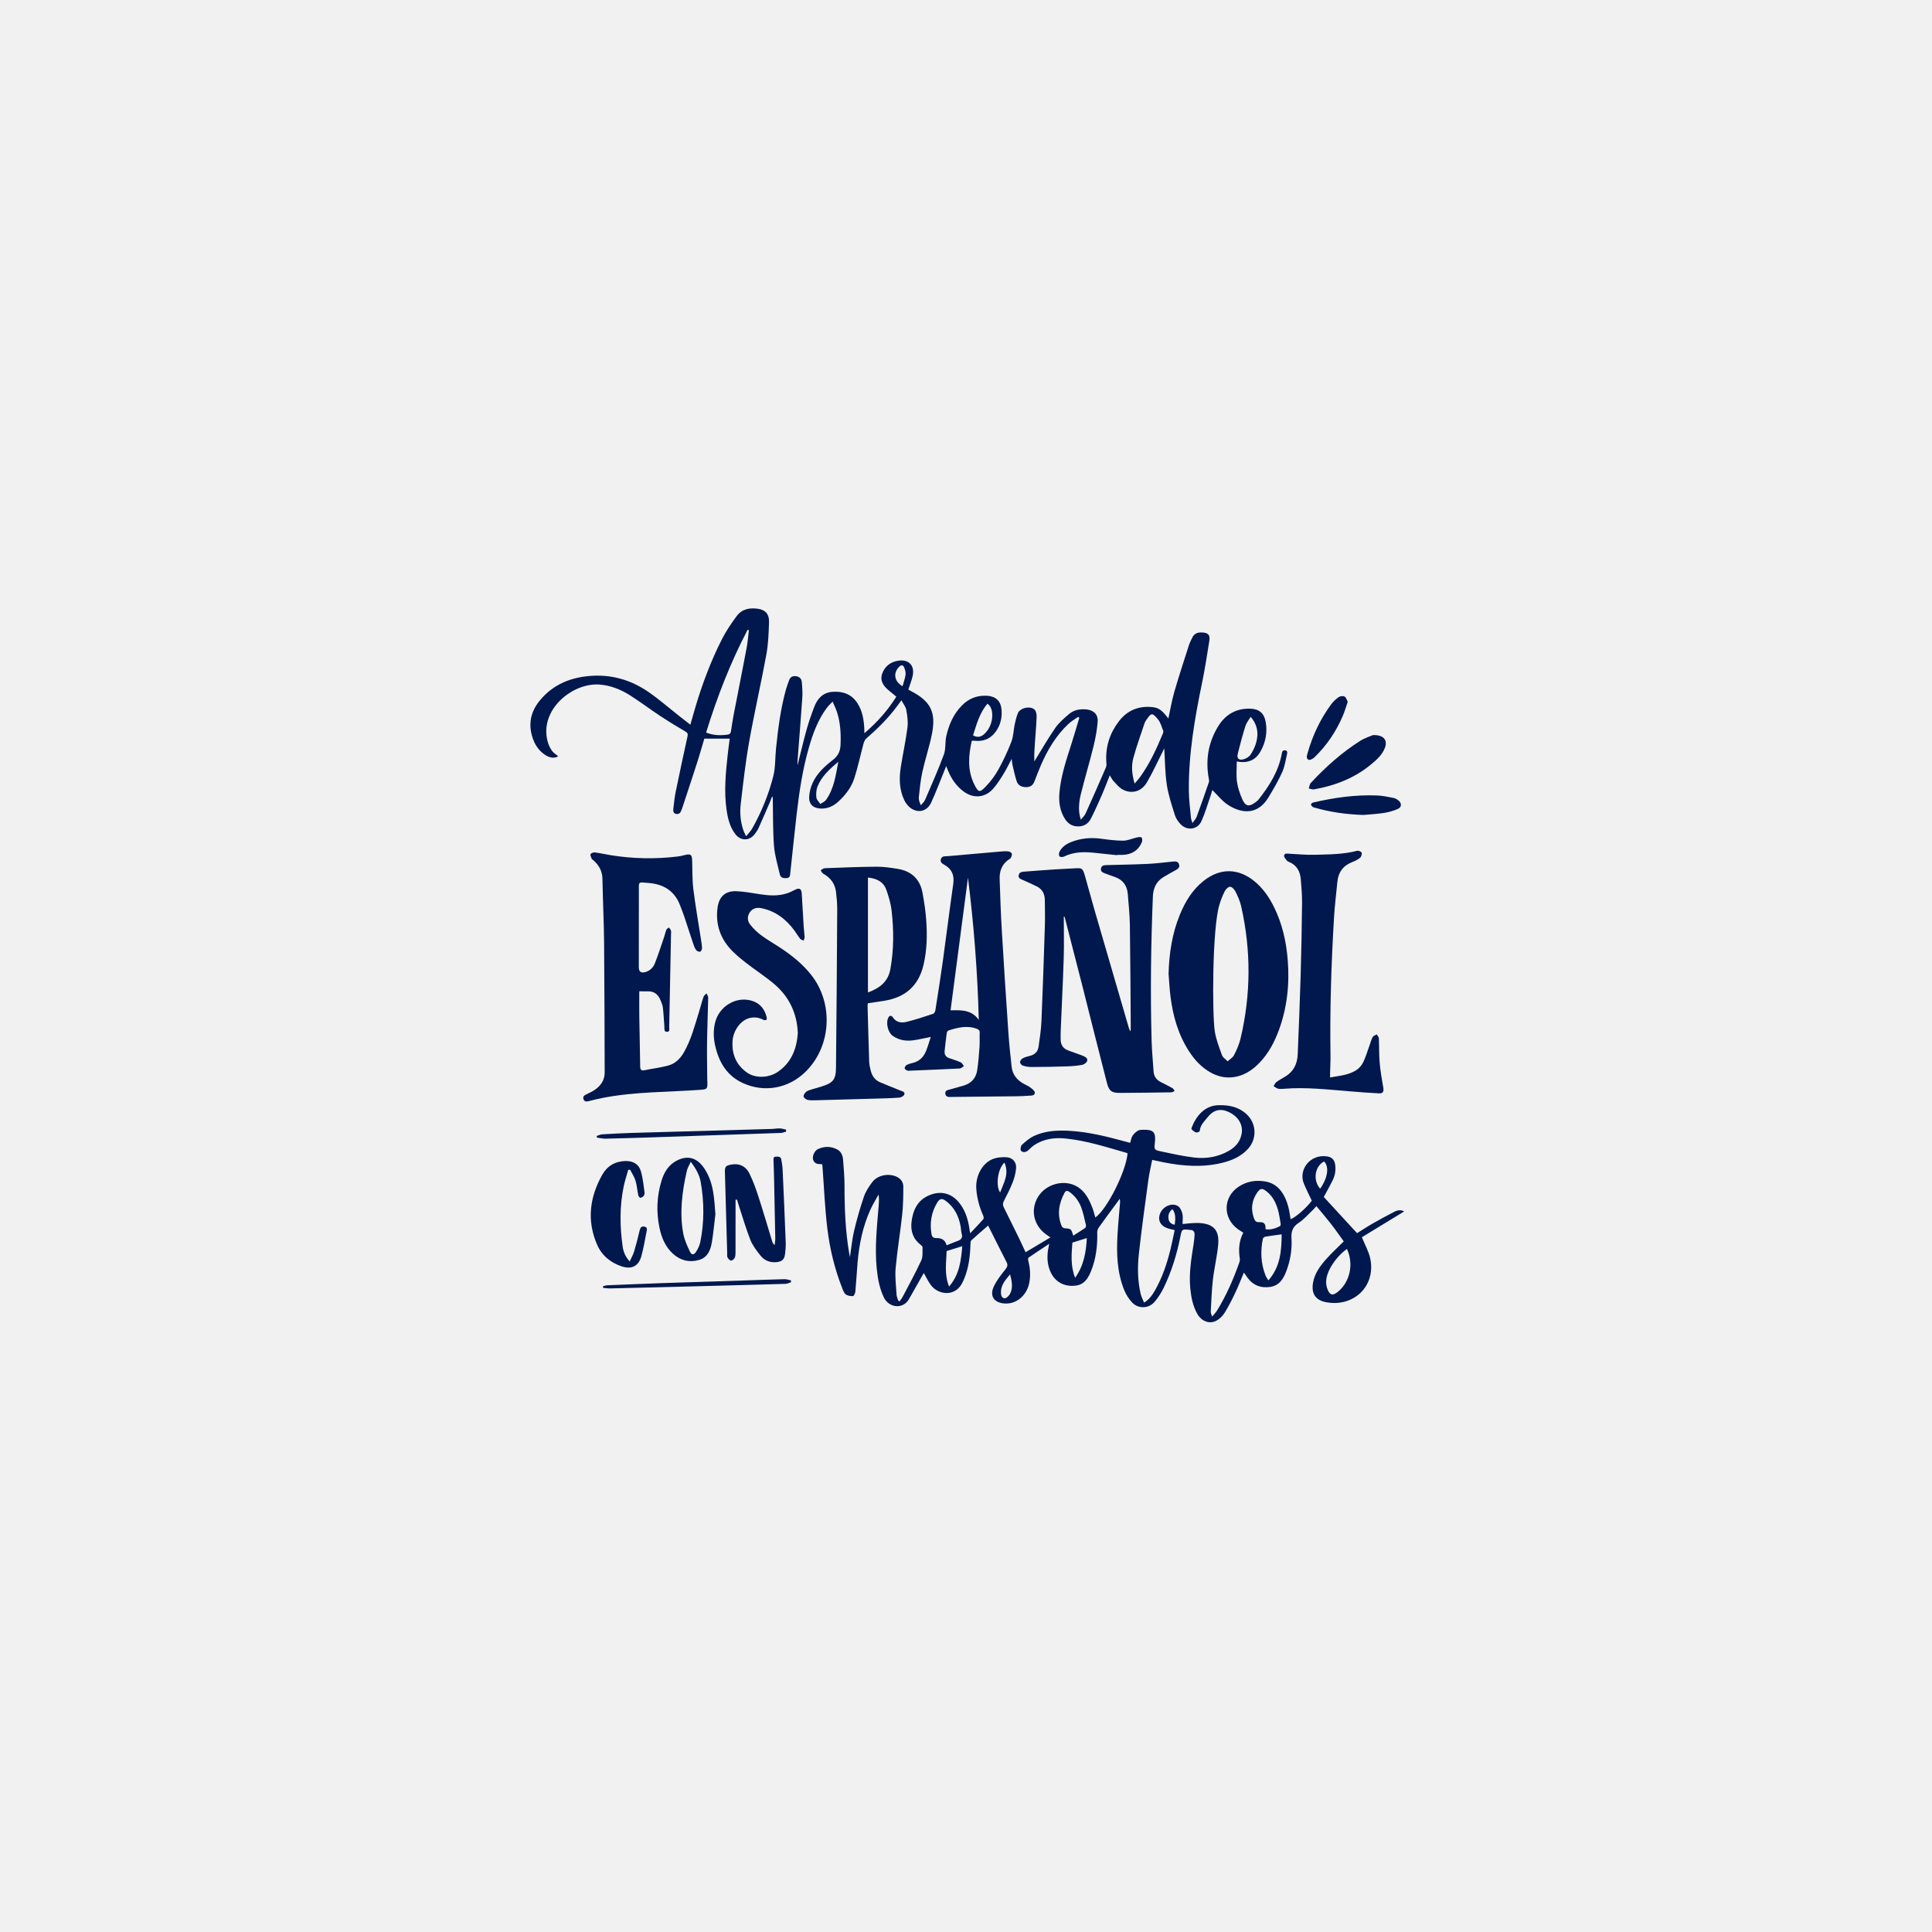 <svg xmlns="http://www.w3.org/2000/svg" xmlns:xlink="http://www.w3.org/1999/xlink" width="500" zoomAndPan="magnify" viewBox="0 0 375 375" height="500" preserveAspectRatio="xMidYMid meet" version="1.0"><defs><g></g><clipPath id="f8deb82990"><path d="M 102.371 118 L 250 118 L 250 171 L 102.371 171 Z M 102.371 118" clip-rule="nonzero"></path></clipPath><clipPath id="2a527af4e0"><path d="M 157 214 L 272.621 214 L 272.621 257 L 157 257 Z M 157 214" clip-rule="nonzero"></path></clipPath></defs><rect x="-37.5" width="450" fill="#ffffff" y="-37.5" height="450" fill-opacity="1"></rect><rect x="-37.5" width="450" fill="#f1f1f1" y="-37.5" height="450" fill-opacity="1"></rect><path fill="#00184d" d="M 266.492 142.68 C 268.598 142.613 269.363 143.676 268.812 145.145 C 268.316 146.465 267.297 147.387 266.262 148.258 C 263.012 150.992 259.191 152.48 255.055 153.215 C 254.73 153.273 254.371 153.105 254.027 153.043 C 254.156 152.68 254.188 152.223 254.434 151.961 C 257.312 148.863 260.449 146.047 264.035 143.789 C 264.934 143.227 265.98 142.906 266.492 142.68 Z M 266.492 142.68" fill-opacity="1" fill-rule="nonzero"></path><path fill="#00184d" d="M 264.625 158.184 C 261.172 158.066 258.195 157.625 255.277 156.789 C 255.113 156.738 254.918 156.719 254.797 156.621 C 254.645 156.496 254.457 156.293 254.465 156.133 C 254.473 156 254.723 155.805 254.895 155.766 C 258.988 154.812 263.129 154.227 267.344 154.402 C 268.395 154.449 269.438 154.676 270.473 154.875 C 270.82 154.945 271.168 155.148 271.445 155.371 C 272.117 155.91 272.078 156.691 271.289 157.027 C 270.441 157.391 269.527 157.656 268.613 157.793 C 267.16 158.008 265.68 158.086 264.625 158.184 Z M 264.625 158.184" fill-opacity="1" fill-rule="nonzero"></path><path fill="#00184d" d="M 261.598 136.215 C 261.266 137.176 261.012 138.074 260.648 138.926 C 259.348 141.969 257.531 144.676 255.152 146.98 C 254.863 147.266 254.277 147.594 254.008 147.477 C 253.465 147.246 253.676 146.652 253.809 146.168 C 254.766 142.746 256.27 139.582 258.371 136.719 C 258.773 136.172 259.293 135.684 259.852 135.301 C 260.133 135.105 260.695 135.051 260.988 135.203 C 261.281 135.355 261.395 135.852 261.598 136.215 Z M 261.598 136.215" fill-opacity="1" fill-rule="nonzero"></path><g clip-path="url(#f8deb82990)"><path fill="#00184d" d="M 154.797 148.539 C 155.387 146.203 155.93 143.883 156.57 141.586 C 156.988 140.094 157.504 138.625 158.059 137.176 C 158.68 135.551 159.754 134.406 161.629 134.281 C 163.68 134.148 165.363 134.77 166.492 136.594 C 167.41 138.07 167.664 139.715 167.762 141.406 C 167.777 141.648 167.766 141.895 167.766 142.32 C 170.273 140.203 172.301 137.898 173.977 135.219 C 173.461 134.793 172.969 134.391 172.477 133.984 C 171.434 133.121 170.738 132.082 171.254 130.695 C 171.789 129.262 172.934 128.43 174.426 128.23 C 176.457 127.961 177.59 129.242 177.137 131.246 C 176.941 132.105 176.602 132.93 176.309 133.832 C 176.41 133.895 176.566 134.008 176.738 134.094 C 180.625 136.078 181.742 138.223 180.879 142.516 C 180.383 144.973 179.574 147.371 179.031 149.824 C 178.68 151.43 178.52 153.078 178.344 154.715 C 178.289 155.207 178.477 155.727 178.738 156.301 C 179.016 155.953 179.387 155.645 179.555 155.254 C 180.812 152.332 182.105 149.426 183.207 146.449 C 183.605 145.375 183.41 144.094 183.66 142.949 C 184.16 140.68 185.07 138.574 186.742 136.895 C 188.086 135.543 189.738 134.926 191.641 135.047 C 193.273 135.156 194.242 136.074 194.395 137.699 C 194.516 139.027 194.293 140.32 193.617 141.484 C 192.652 143.152 191.215 143.98 189.25 143.781 C 189.059 143.762 188.867 143.781 188.621 143.781 C 187.973 146.656 187.754 149.516 189.102 152.242 C 189.945 153.941 190.207 153.828 191.352 152.648 C 192.285 151.688 193.117 150.57 193.766 149.398 C 194.73 147.656 195.594 145.84 196.305 143.98 C 196.719 142.895 196.73 141.66 196.973 140.504 C 197.117 139.809 197.309 139.113 197.562 138.449 C 197.977 137.352 200.145 136.922 200.887 137.828 C 201.16 138.16 201.223 138.754 201.203 139.219 C 201.145 140.797 201.008 142.371 200.895 143.945 C 200.801 145.215 200.703 146.48 200.77 147.793 C 200.875 147.617 200.977 147.438 201.086 147.262 C 202.332 145.25 203.504 143.188 204.863 141.25 C 205.57 140.242 206.555 139.398 207.508 138.59 C 208.449 137.793 209.625 137.574 210.852 137.695 C 212.301 137.844 213.18 138.684 213.055 140.133 C 212.922 141.719 212.633 143.309 212.25 144.859 C 211.484 147.969 210.559 151.043 209.789 154.152 C 209.281 156.203 209.344 157.84 209.801 159.098 C 210.137 158.664 210.516 158.324 210.711 157.902 C 212.062 154.914 213.387 151.918 214.68 148.906 C 214.824 148.574 214.746 148.129 214.727 147.738 C 214.578 144.855 215.438 142.27 217.176 140.004 C 218.801 137.879 221.004 136.973 223.676 137.25 C 224.906 137.379 225.57 137.859 226.777 139.461 C 227.16 137.715 227.449 135.973 227.938 134.285 C 228.82 131.234 229.816 128.211 230.785 125.184 C 230.941 124.691 231.203 124.238 231.422 123.766 C 231.734 123.086 232.305 122.77 233.02 122.762 C 234.289 122.742 234.949 123.051 234.73 124.391 C 234.293 127.113 233.879 129.844 233.32 132.543 C 231.887 139.465 230.684 146.41 230.754 153.508 C 230.773 155.254 231.012 156.996 231.164 158.738 C 231.191 159.02 231.312 159.289 231.445 159.766 C 231.797 159.254 232.125 158.93 232.27 158.543 C 233.094 156.297 233.883 154.043 234.656 151.781 C 234.734 151.551 234.641 151.25 234.598 150.984 C 233.984 147.469 234.539 144.145 236.379 141.082 C 237.793 138.73 239.887 137.457 242.699 137.555 C 244.395 137.613 245.363 138.43 245.664 140.098 C 246.031 142.113 245.672 144.035 244.684 145.816 C 243.699 147.598 242.141 148.203 240.055 147.801 C 240.055 149.137 239.918 150.449 240.094 151.715 C 240.258 152.891 240.656 154.066 241.141 155.16 C 241.738 156.52 242.457 156.637 243.625 155.766 C 243.863 155.59 244.109 155.41 244.289 155.184 C 246.402 152.508 248.191 149.664 248.805 146.234 C 248.867 145.883 248.945 145.621 249.383 145.637 C 249.871 145.656 249.895 145.988 249.82 146.309 C 249.539 147.5 249.379 148.758 248.883 149.859 C 248.117 151.562 247.164 153.188 246.195 154.789 C 244.191 158.113 241.168 158.012 238.418 156.273 C 237.246 155.531 236.355 154.352 235.312 153.348 C 235.207 153.684 235.074 154.168 234.91 154.637 C 234.348 156.242 233.883 157.891 233.176 159.43 C 232.434 161.047 230.387 161.289 229.152 159.98 C 228.691 159.488 228.254 158.883 228.059 158.25 C 227.449 156.301 226.781 154.344 226.48 152.34 C 226.125 149.984 226.129 147.578 225.984 145.262 C 225.969 145.293 225.887 145.441 225.812 145.594 C 224.746 147.703 223.781 149.871 222.582 151.906 C 221.547 153.664 219.637 154.164 217.902 153.242 C 217.199 152.863 216.66 152.156 216.09 151.559 C 215.828 151.281 215.672 150.902 215.41 150.48 C 214.883 151.797 214.426 153.035 213.898 154.246 C 213.23 155.781 212.539 157.312 211.789 158.809 C 211.219 159.949 210.27 160.512 208.949 160.391 C 207.949 160.301 207.246 159.777 206.727 158.977 C 205.711 157.414 205.477 155.676 205.633 153.863 C 205.922 150.566 206.984 147.457 207.98 144.328 C 208.512 142.668 208.992 140.988 209.496 139.32 C 209.422 139.262 209.348 139.203 209.273 139.145 C 208.652 139.586 207.969 139.961 207.418 140.477 C 204.977 142.758 203.312 145.57 202.004 148.609 C 201.574 149.605 201.184 150.621 200.801 151.633 C 200.516 152.391 200.016 152.789 199.184 152.785 C 198.309 152.781 197.598 152.465 197.324 151.609 C 196.992 150.582 196.773 149.52 196.523 148.465 C 196.449 148.141 196.434 147.805 196.367 147.297 C 195.77 148.406 195.305 149.387 194.738 150.297 C 194.145 151.258 193.527 152.227 192.785 153.074 C 191.215 154.867 188.941 155.051 187.02 153.617 C 185.617 152.57 184.668 151.176 184.004 149.57 C 183.91 149.348 183.82 149.117 183.656 148.703 C 183.492 149.105 183.391 149.363 183.289 149.613 C 182.449 151.668 181.672 153.754 180.746 155.766 C 180.023 157.336 178.508 157.855 177.051 157.031 C 176.414 156.672 175.84 155.988 175.52 155.316 C 174.555 153.293 174.496 151.113 174.836 148.938 C 175.242 146.355 175.805 143.797 176.137 141.207 C 176.281 140.09 176.109 138.902 175.906 137.777 C 175.797 137.168 175.332 136.621 174.965 135.926 C 174.637 136.375 174.422 136.664 174.207 136.957 C 172.465 139.34 170.383 141.402 168.156 143.332 C 167.895 143.562 167.715 143.953 167.617 144.305 C 167.016 146.535 166.535 148.809 165.84 151.008 C 165.273 152.793 164.137 154.285 162.754 155.562 C 161.797 156.445 160.688 156.977 159.348 156.941 C 157.898 156.906 157.008 156.152 157.055 154.715 C 157.09 153.785 157.348 152.812 157.734 151.961 C 158.574 150.094 160.086 148.73 161.664 147.5 C 162.664 146.719 163.09 145.855 163.148 144.59 C 163.246 142.418 163.125 140.297 162.465 138.227 C 162.258 137.578 161.941 136.969 161.613 136.184 C 161.184 136.633 160.836 136.934 160.562 137.293 C 158.77 139.652 157.777 142.387 156.977 145.195 C 155.773 149.406 155.129 153.727 154.625 158.066 C 154.184 161.863 153.809 165.668 153.395 169.469 C 153.348 169.898 153.359 170.387 152.723 170.441 C 152.102 170.496 151.523 170.402 151.367 169.719 C 150.941 167.875 150.375 166.031 150.23 164.16 C 150 161.168 150.062 158.148 150.004 155.141 C 150 154.957 150.004 154.77 149.871 154.555 C 149.734 154.914 149.617 155.277 149.465 155.629 C 148.73 157.328 148.004 159.027 147.242 160.711 C 147.039 161.152 146.75 161.57 146.449 161.953 C 145.445 163.227 143.789 163.242 142.777 161.961 C 141.652 160.539 141.258 158.824 141.012 157.078 C 140.523 153.602 140.848 150.133 141.227 146.672 C 141.348 145.574 141.496 144.48 141.637 143.371 C 139.98 143.371 138.395 143.371 136.707 143.371 C 136.27 144.832 135.852 146.348 135.371 147.84 C 134.406 150.844 133.41 153.84 132.426 156.836 C 132.367 157.023 132.277 157.203 132.207 157.387 C 132.035 157.832 131.738 158.074 131.238 157.98 C 130.668 157.875 130.648 157.414 130.695 157.004 C 130.82 155.875 130.938 154.742 131.164 153.633 C 131.895 150.062 132.664 146.496 133.445 142.934 C 133.555 142.438 133.461 142.234 133.004 141.969 C 131.32 140.996 129.664 139.973 128.043 138.902 C 126.09 137.609 124.223 136.18 122.242 134.934 C 120.477 133.828 118.551 133.051 116.434 132.879 C 111.512 132.48 105.742 136.953 106.047 142.344 C 106.117 143.582 106.441 144.742 107.152 145.746 C 107.449 146.168 107.945 146.445 108.34 146.777 C 107.777 147.203 106.805 147.16 105.902 146.586 C 104.805 145.887 104.031 144.898 103.559 143.703 C 102.453 140.91 102.863 138.305 104.754 135.996 C 107.414 132.746 110.988 131.375 115.09 131.164 C 119.09 130.961 122.715 132.117 125.961 134.375 C 128.004 135.797 129.883 137.441 131.84 138.984 C 132.531 139.527 133.227 140.062 133.996 140.66 C 134.332 139.488 134.621 138.445 134.93 137.41 C 136.289 132.809 137.965 128.328 140.137 124.051 C 140.938 122.48 141.941 120.996 142.992 119.578 C 144.02 118.191 145.562 117.91 147.195 118.176 C 148.574 118.398 149.309 119.195 149.266 120.715 C 149.203 122.828 149.129 124.969 148.75 127.043 C 147.711 132.719 146.41 138.344 145.402 144.023 C 144.691 148.023 144.242 152.074 143.77 156.113 C 143.574 157.781 143.727 159.469 144.262 161.086 C 144.379 161.449 144.57 161.785 144.812 162.32 C 145.285 161.73 145.715 161.316 145.996 160.82 C 147.805 157.629 149.176 154.234 150.086 150.699 C 150.531 148.953 150.438 147.07 150.629 145.258 C 151.031 141.402 151.512 137.562 152.555 133.816 C 152.723 133.223 152.957 132.652 153.152 132.066 C 153.352 131.465 153.762 131.191 154.387 131.242 C 155.059 131.293 155.555 131.645 155.621 132.309 C 155.723 133.359 155.793 134.426 155.723 135.477 C 155.449 139.539 155.109 143.594 154.801 147.656 C 154.777 147.941 154.797 148.23 154.797 148.539 Z M 137.055 142.188 C 138.457 142.75 139.785 142.773 141.148 142.605 C 141.637 142.547 141.824 142.363 141.891 141.891 C 142.039 140.816 142.211 139.746 142.414 138.684 C 143.242 134.402 144.098 130.129 144.906 125.844 C 145.125 124.68 145.215 123.492 145.363 122.312 C 145.277 122.293 145.191 122.273 145.105 122.254 C 141.781 128.605 139.195 135.258 137.055 142.188 Z M 220.23 152.094 C 220.656 151.586 220.973 151.25 221.246 150.875 C 223.164 148.246 224.496 145.305 225.738 142.316 C 225.801 142.172 225.828 141.965 225.773 141.828 C 225.465 141.082 225.266 140.23 224.773 139.633 C 223.574 138.18 223.41 138.457 222.523 139.707 C 222.383 139.91 222.242 140.121 222.164 140.352 C 221.418 142.617 220.594 144.863 219.973 147.164 C 219.551 148.719 219.715 150.332 220.23 152.094 Z M 242.75 139.141 C 242.359 139.801 241.926 140.309 241.742 140.895 C 241.188 142.68 240.695 144.484 240.25 146.297 C 240.027 147.207 240.449 147.625 241.367 147.379 C 241.875 147.246 242.453 146.902 242.734 146.477 C 243.223 145.73 243.637 144.879 243.855 144.016 C 244.285 142.328 244.117 140.695 242.75 139.141 Z M 162.715 147.855 C 160.98 149.324 159.461 150.699 158.684 152.652 C 158.422 153.305 158.379 154.098 158.457 154.805 C 158.504 155.242 158.961 155.637 159.234 156.051 C 159.605 155.793 160.086 155.609 160.332 155.262 C 161.863 153.109 162.215 150.57 162.715 147.855 Z M 188.863 142.738 C 189.945 143.332 190.797 142.98 191.707 141.715 C 192.863 140.102 192.949 137.379 191.652 136.594 C 190.145 138.371 189.559 140.559 188.863 142.738 Z M 175.18 133.199 C 175.402 132.395 175.676 131.684 175.77 130.949 C 175.824 130.496 175.672 129.98 175.496 129.543 C 175.301 129.059 174.961 128.992 174.539 129.41 C 173.332 130.602 173.531 132.238 175.18 133.199 Z M 175.18 133.199" fill-opacity="1" fill-rule="nonzero"></path></g><path fill="#00184d" d="M 206.48 177.914 C 206.48 180.574 206.551 183.238 206.469 185.898 C 206.324 190.559 206.082 195.215 205.891 199.871 C 205.863 200.535 205.855 201.203 205.875 201.867 C 205.902 202.859 206.402 203.543 207.332 203.891 C 208.023 204.152 208.723 204.391 209.418 204.641 C 209.695 204.742 209.977 204.836 210.246 204.957 C 210.691 205.152 211.199 205.43 211 205.965 C 210.879 206.289 210.406 206.625 210.043 206.691 C 209.051 206.867 208.035 206.953 207.027 206.984 C 204.762 207.059 202.492 207.098 200.223 207.105 C 199.664 207.109 199.086 207.012 198.555 206.844 C 198.309 206.77 198.012 206.43 197.992 206.191 C 197.977 205.949 198.219 205.586 198.449 205.457 C 198.867 205.219 199.355 205.07 199.832 204.961 C 200.809 204.742 201.441 204.168 201.582 203.191 C 201.816 201.535 202.074 199.871 202.145 198.203 C 202.41 191.992 202.617 185.781 202.812 179.57 C 202.867 177.969 202.805 176.363 202.801 174.758 C 202.797 173.551 202.348 172.594 201.223 172.047 C 200.336 171.621 199.445 171.203 198.543 170.812 C 198.121 170.633 197.66 170.508 197.719 169.934 C 197.777 169.375 198.234 169.23 198.688 169.195 C 200.754 169.027 202.82 168.879 204.887 168.742 C 206.09 168.66 207.301 168.633 208.504 168.547 C 210.016 168.441 210.152 168.5 210.582 169.984 C 211.246 172.285 211.852 174.598 212.52 176.895 C 214.695 184.402 216.887 191.906 219.078 199.414 C 219.152 199.672 219.238 199.926 219.441 200.188 C 219.453 199.941 219.484 199.695 219.48 199.449 C 219.43 192.836 219.406 186.223 219.309 179.609 C 219.277 177.566 219.066 175.523 218.898 173.484 C 218.758 171.816 217.883 170.699 216.27 170.172 C 215.66 169.977 215.066 169.73 214.461 169.52 C 214.012 169.363 213.613 169.156 213.695 168.594 C 213.777 168.039 214.211 167.93 214.688 167.918 C 217.348 167.844 220.016 167.809 222.676 167.684 C 224.297 167.609 225.914 167.406 227.531 167.242 C 228.07 167.188 228.621 167.113 228.844 167.742 C 229.086 168.43 228.547 168.695 228.062 168.969 C 227.289 169.402 226.508 169.824 225.754 170.289 C 224.371 171.152 223.832 172.469 223.77 174.043 C 223.398 183.293 223.27 192.543 223.52 201.793 C 223.574 203.859 223.766 205.926 223.91 207.988 C 223.977 208.961 224.5 209.633 225.367 210.062 C 226.117 210.434 226.867 210.809 227.598 211.219 C 227.773 211.32 227.863 211.578 227.992 211.766 C 227.781 211.855 227.574 212.016 227.363 212.02 C 224.059 212.07 220.754 212.117 217.449 212.133 C 215.793 212.141 215.27 211.809 214.852 210.188 C 213.246 203.98 211.707 197.754 210.133 191.543 C 209.004 187.098 207.852 182.66 206.711 178.219 C 206.684 178.105 206.629 178 206.586 177.891 C 206.551 177.898 206.516 177.906 206.48 177.914 Z M 206.48 177.914" fill-opacity="1" fill-rule="nonzero"></path><path fill="#00184d" d="M 124.086 192.414 C 124.086 194.109 124.066 195.781 124.09 197.449 C 124.137 200.609 124.223 203.766 124.258 206.922 C 124.262 207.59 124.418 207.875 125.141 207.723 C 126.656 207.406 128.203 207.227 129.695 206.824 C 131.051 206.457 132.027 205.504 132.738 204.273 C 134.145 201.828 134.832 199.121 135.664 196.461 C 135.973 195.473 136.219 194.465 136.551 193.484 C 136.637 193.227 136.93 193.039 137.129 192.816 C 137.246 193.086 137.465 193.355 137.461 193.621 C 137.402 196.555 137.277 199.488 137.238 202.426 C 137.203 204.84 137.262 207.258 137.281 209.676 C 137.281 209.824 137.301 209.969 137.305 210.117 C 137.336 211.391 137.191 211.441 135.941 211.531 C 129.652 211.992 123.316 211.879 117.09 213.082 C 116.195 213.254 115.305 213.465 114.422 213.691 C 113.938 213.812 113.449 213.934 113.25 213.332 C 113.062 212.77 113.504 212.566 113.926 212.359 C 114.457 212.102 114.996 211.848 115.48 211.512 C 116.637 210.711 117.371 209.629 117.367 208.172 C 117.34 199.762 117.332 191.344 117.254 182.934 C 117.215 178.812 117.004 174.695 116.934 170.578 C 116.902 169.039 116.23 167.895 115.125 166.93 C 115.035 166.848 114.891 166.789 114.852 166.688 C 114.742 166.387 114.523 166 114.629 165.789 C 114.734 165.578 115.203 165.422 115.484 165.457 C 116.531 165.594 117.566 165.836 118.613 166.004 C 122.926 166.691 127.25 166.773 131.586 166.242 C 132.023 166.188 132.457 166.082 132.883 165.973 C 134.059 165.672 134.305 165.852 134.348 167.047 C 134.41 168.895 134.355 170.758 134.578 172.586 C 134.969 175.766 135.535 178.922 136.02 182.09 C 136.121 182.746 136.242 183.406 136.262 184.066 C 136.27 184.297 136.023 184.715 135.859 184.734 C 135.609 184.762 135.227 184.582 135.082 184.367 C 134.816 183.965 134.656 183.484 134.5 183.016 C 133.922 181.285 133.367 179.547 132.785 177.816 C 132.551 177.117 132.262 176.434 132.004 175.738 C 130.957 172.934 128.809 171.629 125.949 171.387 C 123.746 171.203 124.012 171.02 124.004 173.188 C 123.992 178.023 123.996 182.859 123.992 187.695 C 123.988 188.633 124.426 188.941 125.352 188.656 C 126.215 188.383 126.809 187.75 127.117 186.965 C 127.773 185.297 128.32 183.582 128.902 181.883 C 129.062 181.418 129.152 180.926 129.34 180.469 C 129.418 180.281 129.664 180.164 129.832 180.016 C 129.969 180.215 130.168 180.398 130.227 180.621 C 130.297 180.871 130.246 181.16 130.242 181.43 C 130.129 187.375 130.02 193.32 129.895 199.266 C 129.887 199.641 130.098 200.254 129.484 200.277 C 128.832 200.305 128.988 199.68 128.957 199.262 C 128.859 198.035 128.805 196.801 128.664 195.582 C 128.605 195.078 128.391 194.582 128.191 194.105 C 127.773 193.098 127.066 192.434 125.906 192.418 C 125.34 192.406 124.777 192.414 124.086 192.414 Z M 124.086 192.414" fill-opacity="1" fill-rule="nonzero"></path><path fill="#00184d" d="M 226.82 189.02 C 226.926 185.078 227.5 181.246 228.992 177.586 C 230.031 175.039 231.422 172.727 233.609 170.988 C 236.828 168.434 240.367 168.477 243.539 171.098 C 245.188 172.461 246.363 174.188 247.297 176.086 C 248.891 179.316 249.664 182.773 249.949 186.34 C 250.324 191.02 249.836 195.602 248.199 200.027 C 247.359 202.289 246.238 204.398 244.574 206.168 C 243.062 207.777 241.301 208.93 239.023 209.113 C 237.598 209.227 236.281 208.883 235.043 208.207 C 233.242 207.227 231.898 205.762 230.797 204.066 C 228.707 200.855 227.688 197.266 227.203 193.512 C 227.012 192.023 226.941 190.516 226.82 189.02 Z M 235.777 200.105 C 236.016 201.699 236.625 203.258 237.184 204.801 C 237.348 205.258 237.902 205.602 238.281 205.996 C 238.703 205.609 239.281 205.285 239.516 204.82 C 240.035 203.793 240.516 202.727 240.777 201.629 C 242.82 193.051 242.852 184.453 240.898 175.859 C 240.676 174.879 240.238 173.926 239.785 173.008 C 239.598 172.625 239.109 172.121 238.75 172.117 C 238.398 172.113 237.906 172.621 237.715 173.004 C 237.285 173.852 236.938 174.742 236.672 175.645 C 235.273 180.375 235.285 196.789 235.777 200.105 Z M 235.777 200.105" fill-opacity="1" fill-rule="nonzero"></path><path fill="#00184d" d="M 180.664 201.273 C 179.375 201.523 178.297 201.785 177.203 201.93 C 175.824 202.109 174.496 201.895 173.316 201.086 C 172.34 200.422 171.871 198.48 172.457 197.465 C 172.695 197.055 173.074 197.113 173.297 197.453 C 173.965 198.484 174.984 198.586 175.984 198.34 C 177.727 197.91 179.438 197.336 181.145 196.773 C 181.34 196.707 181.516 196.336 181.559 196.082 C 182.059 192.891 182.566 189.699 183.012 186.5 C 183.699 181.543 184.305 176.578 185.02 171.625 C 185.254 170.023 184.871 168.828 183.477 167.961 C 183.047 167.691 182.398 167.445 182.621 166.746 C 182.836 166.078 183.492 166.223 184.012 166.176 C 187.449 165.867 190.887 165.566 194.324 165.273 C 194.789 165.234 195.266 165.195 195.727 165.258 C 195.973 165.289 196.316 165.484 196.395 165.691 C 196.477 165.906 196.312 166.23 196.219 166.492 C 196.18 166.594 196.051 166.672 195.945 166.738 C 194.523 167.633 193.984 168.996 194.031 170.59 C 194.137 173.988 194.258 177.387 194.461 180.781 C 194.844 187.281 195.27 193.777 195.715 200.273 C 195.867 202.535 196.102 204.793 196.355 207.047 C 196.523 208.555 197.371 209.633 198.691 210.352 C 199.148 210.602 199.637 210.805 200.043 211.117 C 200.383 211.379 200.871 211.773 200.859 212.094 C 200.832 212.738 200.141 212.637 199.676 212.676 C 198.891 212.742 198.102 212.773 197.312 212.785 C 193.145 212.836 188.977 212.879 184.809 212.914 C 184.285 212.918 183.59 213.043 183.488 212.309 C 183.383 211.547 184.113 211.555 184.609 211.406 C 185.457 211.148 186.32 210.938 187.164 210.672 C 188.602 210.223 189.445 209.191 189.672 207.746 C 189.906 206.238 190.016 204.711 190.125 203.191 C 190.188 202.281 190.121 201.363 190.16 200.453 C 190.18 200.027 190.008 199.852 189.637 199.707 C 187.73 198.965 185.898 199.445 184.074 200.023 C 183.926 200.07 183.781 200.348 183.758 200.535 C 183.602 201.684 183.473 202.836 183.352 203.988 C 183.277 204.664 183.562 205.137 184.207 205.371 C 184.973 205.648 185.758 205.879 186.496 206.211 C 186.75 206.328 186.898 206.684 187.094 206.93 C 186.828 207.09 186.566 207.383 186.289 207.395 C 183.09 207.562 179.887 207.684 176.688 207.816 C 176.488 207.824 176.27 207.867 176.102 207.797 C 175.898 207.711 175.602 207.527 175.594 207.379 C 175.586 207.164 175.754 206.848 175.941 206.738 C 176.297 206.535 176.715 206.414 177.117 206.324 C 178.414 206.027 179.25 205.203 179.734 204.027 C 180.09 203.172 180.332 202.273 180.664 201.273 Z M 189.98 197.965 C 189.746 188.672 189.016 179.453 187.883 170.344 C 186.766 178.855 185.641 187.438 184.504 196.102 C 186.535 196.051 188.586 195.961 189.98 197.965 Z M 189.98 197.965" fill-opacity="1" fill-rule="nonzero"></path><path fill="#00184d" d="M 168.457 194.73 C 168.434 194.898 168.391 195.043 168.395 195.188 C 168.496 198.836 168.586 202.484 168.711 206.129 C 168.73 206.691 168.871 207.25 169.008 207.801 C 169.254 208.809 169.797 209.621 170.773 210.043 C 172.082 210.605 173.41 211.133 174.734 211.664 C 175.121 211.816 175.684 211.906 175.531 212.426 C 175.449 212.707 174.934 213.012 174.594 213.039 C 173.168 213.156 171.738 213.188 170.309 213.23 C 166.414 213.344 162.52 213.453 158.625 213.555 C 158.008 213.57 157.379 213.613 156.781 213.496 C 156.465 213.434 156.023 213.09 155.977 212.816 C 155.93 212.539 156.238 212.113 156.508 211.895 C 156.797 211.66 157.215 211.566 157.59 211.445 C 158.199 211.25 158.82 211.086 159.434 210.898 C 161.66 210.215 162.242 209.574 162.266 207.277 C 162.375 197.016 162.445 186.754 162.504 176.492 C 162.508 175.363 162.402 174.227 162.266 173.102 C 162.07 171.527 161.219 170.375 159.82 169.605 C 159.59 169.477 159.461 169.164 159.285 168.938 C 159.543 168.793 159.801 168.531 160.062 168.52 C 163.414 168.395 166.766 168.25 170.117 168.227 C 171.512 168.219 172.918 168.426 174.301 168.656 C 176.914 169.094 178.566 170.645 179.055 173.266 C 179.387 175.055 179.656 176.867 179.785 178.68 C 179.984 181.562 179.926 184.426 179.254 187.281 C 178.285 191.402 175.68 193.602 171.609 194.254 C 170.566 194.422 169.52 194.57 168.457 194.73 Z M 168.469 192.637 C 170.695 191.809 172.371 190.605 172.82 188.109 C 173.508 184.328 173.492 180.543 173.062 176.758 C 172.906 175.379 172.496 174.008 172.027 172.691 C 171.473 171.137 170.16 170.508 168.469 170.332 C 168.469 177.777 168.469 185.168 168.469 192.637 Z M 168.469 192.637" fill-opacity="1" fill-rule="nonzero"></path><path fill="#00184d" d="M 154.855 200.512 C 154.691 196.617 153.156 193.465 150.305 191.027 C 148.527 189.512 146.531 188.254 144.691 186.801 C 143.555 185.906 142.406 184.969 141.48 183.867 C 139.637 181.676 138.891 179.082 139.273 176.207 C 139.566 174 140.797 172.879 143.023 172.988 C 144.543 173.062 146.055 173.348 147.562 173.578 C 149.285 173.84 151.004 173.953 152.691 173.418 C 153.25 173.242 153.785 172.977 154.309 172.707 C 155.152 172.273 155.559 172.488 155.617 173.438 C 155.742 175.555 155.859 177.672 155.992 179.789 C 156.039 180.504 156.141 181.211 156.176 181.926 C 156.184 182.137 156.043 182.355 155.969 182.57 C 155.746 182.457 155.457 182.402 155.316 182.223 C 154.918 181.723 154.598 181.16 154.219 180.645 C 152.586 178.422 150.523 176.82 147.762 176.277 C 146.918 176.113 146.117 176.27 145.578 177.02 C 145.008 177.816 145.031 178.719 145.594 179.441 C 146.207 180.227 146.949 180.949 147.75 181.539 C 148.977 182.445 150.316 183.203 151.59 184.051 C 153.754 185.492 155.766 187.113 157.402 189.16 C 161.863 194.742 161.383 203.141 156.309 208.074 C 153.047 211.246 148.457 212.102 144.344 210.293 C 141.086 208.859 139.508 206.152 138.785 202.832 C 138.469 201.375 138.445 199.898 138.812 198.438 C 139.594 195.34 142.781 193.41 145.75 194.195 C 147.465 194.652 148.406 195.801 148.82 197.461 C 148.859 197.621 148.812 197.938 148.723 197.973 C 148.551 198.039 148.289 198.016 148.121 197.926 C 147.273 197.48 146.395 197.371 145.469 197.605 C 143.781 198.039 142.34 199.961 142.191 202.031 C 142.016 204.555 142.844 206.621 144.934 208.148 C 146.52 209.305 149.16 209.301 151 208.031 C 153.656 206.195 154.652 203.5 154.855 200.512 Z M 154.855 200.512" fill-opacity="1" fill-rule="nonzero"></path><path fill="#00184d" d="M 258.164 209.133 C 259.977 208.801 261.754 208.688 263.262 207.711 C 263.812 207.352 264.312 206.777 264.594 206.188 C 265.105 205.125 265.434 203.98 265.84 202.871 C 266.031 202.34 266.168 201.773 266.441 201.285 C 266.574 201.043 266.957 200.941 267.227 200.773 C 267.367 201.031 267.621 201.281 267.637 201.547 C 267.711 203.121 267.656 204.707 267.793 206.273 C 267.934 207.887 268.211 209.492 268.492 211.086 C 268.629 211.887 268.445 212.262 267.633 212.219 C 265.738 212.125 263.848 211.977 261.957 211.824 C 257.73 211.484 253.512 210.984 249.258 211.328 C 248.867 211.359 248.453 211.398 248.078 211.312 C 247.766 211.238 247.492 210.984 247.199 210.812 C 247.379 210.547 247.504 210.211 247.746 210.031 C 248.281 209.637 248.867 209.316 249.441 208.977 C 251.082 208.008 251.805 206.5 251.883 204.668 C 252.094 199.594 252.305 194.516 252.453 189.438 C 252.594 184.703 252.68 179.969 252.73 175.23 C 252.746 173.707 252.602 172.176 252.48 170.652 C 252.355 169.121 251.695 167.918 250.199 167.301 C 250.062 167.246 249.898 167.188 249.816 167.078 C 249.59 166.773 249.211 166.422 249.238 166.117 C 249.285 165.559 249.828 165.684 250.25 165.707 C 251.895 165.789 253.543 165.961 255.188 165.914 C 257.941 165.832 260.711 165.848 263.414 165.141 C 263.68 165.074 264.25 165.316 264.301 165.512 C 264.375 165.809 264.219 166.312 263.977 166.508 C 263.527 166.871 262.973 167.129 262.426 167.344 C 260.684 168.035 259.766 169.312 259.586 171.148 C 259.359 173.48 259.066 175.809 258.93 178.145 C 258.398 187.062 258.109 195.988 258.25 204.926 C 258.266 206.031 258.195 207.145 258.168 208.254 C 258.16 208.516 258.164 208.777 258.164 209.133 Z M 258.164 209.133" fill-opacity="1" fill-rule="nonzero"></path><path fill="#00184d" d="M 216.844 165.992 C 215.301 165.828 213.758 165.66 212.215 165.508 C 210.254 165.309 208.328 165.367 206.504 166.266 C 206.27 166.383 205.793 166.375 205.656 166.223 C 205.504 166.055 205.512 165.602 205.629 165.359 C 206.086 164.434 206.887 163.855 207.824 163.473 C 209.719 162.703 211.68 162.527 213.703 162.793 C 215.141 162.984 216.594 163.184 218.035 163.172 C 218.914 163.168 219.781 162.742 220.664 162.551 C 220.969 162.484 221.438 162.414 221.582 162.57 C 221.746 162.754 221.734 163.234 221.617 163.508 C 220.938 165.105 219.656 165.848 217.957 165.93 C 217.59 165.945 217.219 165.93 216.848 165.93 C 216.848 165.949 216.848 165.969 216.844 165.992 Z M 216.844 165.992" fill-opacity="1" fill-rule="nonzero"></path><g clip-path="url(#2a527af4e0)"><path fill="#00184d" d="M 241.441 247.004 C 240.855 248.383 240.348 249.695 239.746 250.957 C 239.121 252.27 238.465 253.574 237.703 254.809 C 237.328 255.41 236.758 255.98 236.141 256.324 C 234.797 257.078 233.211 256.48 232.383 255 C 231.523 253.465 231.195 251.77 231.031 250.039 C 230.75 247.133 231.238 244.281 231.684 241.43 C 231.773 240.848 231.844 240.254 231.863 239.664 C 231.887 239.102 231.641 238.715 231 238.727 C 230.973 238.727 230.949 238.723 230.926 238.719 C 229.391 238.559 229.406 238.562 229.102 240.07 C 228.41 243.516 227.383 246.859 225.84 250.023 C 225.379 250.965 224.789 251.875 224.113 252.676 C 222.992 254 220.977 254.094 219.773 252.84 C 219.109 252.148 218.559 251.27 218.199 250.379 C 216.832 246.984 216.703 243.406 216.898 239.812 C 217.012 237.719 217.223 235.633 217.391 233.543 C 217.41 233.277 217.426 233.012 217.324 232.691 C 217.207 232.855 217.098 233.023 216.977 233.188 C 215.754 234.855 214.52 236.512 213.316 238.195 C 213.121 238.469 212.965 238.848 212.973 239.172 C 213.043 241.766 212.742 244.297 211.773 246.719 C 210.941 248.805 209.922 249.586 208.102 249.582 C 206.105 249.578 204.566 248.531 203.805 246.641 C 203.281 245.348 203.219 244.004 203.418 242.641 C 203.469 242.301 203.547 241.969 203.652 241.426 C 202.215 242.375 200.91 243.223 199.633 244.113 C 199.52 244.191 199.543 244.559 199.598 244.77 C 199.969 246.176 200.062 247.586 199.777 249.02 C 199.281 251.5 197.234 253.188 194.922 253.004 C 192.969 252.848 192.059 251.574 192.863 249.785 C 193.418 248.551 194.305 247.445 195.156 246.371 C 195.551 245.871 195.656 245.527 195.363 244.957 C 194.156 242.609 192.984 240.246 191.797 237.879 C 190.68 238.855 189.582 239.785 188.527 240.758 C 188.375 240.898 188.375 241.25 188.367 241.504 C 188.297 243.762 188.047 245.98 187.191 248.098 C 187.109 248.301 187.012 248.5 186.922 248.703 C 185.566 251.871 182.035 251.395 180.598 249.32 C 180.121 248.637 179.758 247.879 179.309 247.09 C 179.199 247.285 179.074 247.504 178.945 247.727 C 178.109 249.207 177.273 250.688 176.426 252.164 C 175.246 254.215 172.52 253.844 171.551 251.82 C 170.707 250.055 170.371 248.168 170.176 246.246 C 169.762 242.168 170.215 238.113 170.547 234.059 C 170.605 233.352 170.652 232.641 170.535 231.852 C 170.008 232.816 169.418 233.746 168.965 234.742 C 167.477 238.012 166.762 241.48 166.457 245.039 C 166.297 246.934 166.195 248.832 166.02 250.723 C 165.992 251.031 165.742 251.566 165.57 251.574 C 165.102 251.594 164.535 251.516 164.168 251.25 C 163.828 251 163.656 250.48 163.484 250.051 C 162.008 246.312 161.066 242.418 160.586 238.449 C 160.113 234.562 159.957 230.633 159.664 226.723 C 159.645 226.48 159.625 226.242 159.605 226.012 C 159.473 225.984 159.402 225.957 159.332 225.957 C 158.645 225.969 158.035 225.832 157.816 225.066 C 157.629 224.422 158.086 223.359 158.754 223.047 C 160.008 222.457 161.293 222.465 162.523 223.121 C 163.293 223.535 163.578 224.305 163.641 225.109 C 163.777 226.828 163.926 228.555 163.922 230.277 C 163.918 234.652 164.098 239.008 164.836 243.328 C 164.867 243.512 164.914 243.695 164.977 243.992 C 165.246 242.23 165.387 240.57 165.766 238.965 C 166.297 236.715 166.93 234.48 167.676 232.297 C 168.027 231.27 168.652 230.297 169.32 229.426 C 170.391 228.035 172.617 227.66 174.168 228.469 C 174.922 228.859 175.332 229.543 175.332 230.328 C 175.332 232.145 175.309 233.973 175.113 235.777 C 174.742 239.234 174.156 242.672 173.844 246.129 C 173.688 247.832 173.926 249.57 174.02 251.289 C 174.043 251.672 174.223 252.043 174.328 252.418 C 174.418 252.48 174.504 252.543 174.59 252.605 C 174.793 252.312 175.031 252.043 175.195 251.734 C 176.426 249.379 177.715 247.047 178.824 244.637 C 179.164 243.902 179.027 242.941 179.066 242.082 C 179.074 241.941 178.879 241.758 178.734 241.648 C 177.234 240.504 176.703 238.953 176.93 237.141 C 177.207 234.895 178.078 232.98 180.297 232.027 C 182.734 230.977 184.938 231.66 186.461 233.824 C 187.52 235.32 187.965 237.02 188.211 238.797 C 188.227 238.91 188.25 239.023 188.309 239.383 C 189.25 238.383 190.086 237.527 190.871 236.629 C 190.984 236.5 190.918 236.121 190.824 235.906 C 190.09 234.27 189.633 232.566 189.5 230.773 C 189.309 228.168 190.746 225.602 192.938 224.879 C 193.688 224.629 194.539 224.582 195.336 224.617 C 196.523 224.676 197.324 225.555 197.223 226.742 C 197.145 227.66 196.91 228.594 196.574 229.457 C 196.094 230.691 195.484 231.883 194.871 233.066 C 194.645 233.504 194.598 233.863 194.816 234.305 C 195.82 236.312 196.809 238.328 197.797 240.344 C 198.227 241.227 198.629 242.121 199.066 243.059 C 200.664 242.102 202.223 241.176 203.883 240.184 C 203.57 239.965 203.316 239.789 203.066 239.609 C 200.586 237.855 199.941 234.73 201.539 232.219 C 203.09 229.781 206.598 228.852 209.055 230.309 C 210.668 231.262 211.453 232.883 212.078 234.566 C 212.293 235.137 212.43 235.73 212.605 236.32 C 214.887 234.691 218.496 227.52 218.863 223.914 C 218.82 223.875 218.773 223.805 218.711 223.785 C 214.824 222.672 210.973 221.418 206.922 220.992 C 204.703 220.758 202.582 221.027 200.688 222.309 C 200.281 222.582 199.941 222.949 199.574 223.277 C 199.125 223.672 198.555 223.75 198.176 223.355 C 198.004 223.176 198.113 222.43 198.344 222.219 C 199.059 221.562 199.828 220.902 200.695 220.492 C 202.895 219.461 205.266 219.359 207.656 219.496 C 211.324 219.711 214.863 220.605 218.391 221.566 C 218.695 221.648 219.004 221.727 219.375 221.828 C 219.52 221.344 219.566 220.852 219.805 220.477 C 220.059 220.074 220.453 219.723 220.859 219.465 C 221.129 219.297 221.523 219.301 221.867 219.289 C 223.887 219.227 224.379 219.762 224.164 221.758 C 224.016 223.145 224.004 223.203 225.34 223.484 C 227.461 223.934 229.586 224.41 231.73 224.672 C 234.074 224.957 236.363 224.586 238.461 223.41 C 239.766 222.676 240.695 221.648 240.992 220.121 C 241.324 218.402 240.426 216.785 238.605 215.891 C 236.965 215.086 235.578 215.367 234.402 216.855 C 233.766 217.664 232.938 218.387 232.867 219.551 C 232.859 219.66 232.344 219.871 232.137 219.805 C 231.812 219.707 231.543 219.422 231.277 219.184 C 231.227 219.137 231.277 218.941 231.32 218.828 C 232.18 216.617 233.812 214.59 236.496 214.516 C 238.547 214.461 240.426 214.84 241.973 216.281 C 243.906 218.082 244.012 221.039 242.23 223 C 240.914 224.445 239.215 225.199 237.371 225.668 C 233.527 226.645 229.684 226.363 225.848 225.605 C 225.148 225.469 224.453 225.309 223.637 225.133 C 223.383 226.438 223.078 227.699 222.902 228.984 C 222.254 233.77 221.578 238.559 221.055 243.359 C 220.773 245.957 220.801 248.59 221.406 251.168 C 221.539 251.719 221.824 252.234 222.066 252.836 C 223.121 252.184 223.691 251.324 224.203 250.426 C 225.605 247.957 226.496 245.293 227.176 242.559 C 227.48 241.316 227.723 240.062 228.004 238.766 C 227.473 238.629 227.016 238.551 226.582 238.395 C 225.152 237.879 224.637 236.715 225.238 235.402 C 225.848 234.074 227.59 233.379 228.699 234.145 C 229.113 234.434 229.383 235.082 229.504 235.613 C 229.641 236.219 229.535 236.879 229.535 237.582 C 230.062 237.531 230.523 237.469 230.98 237.438 C 231.523 237.402 232.066 237.359 232.605 237.379 C 235.488 237.492 236.699 238.719 236.449 241.582 C 236.246 243.859 235.684 246.102 235.422 248.379 C 235.184 250.426 235.129 252.496 235.004 254.559 C 234.996 254.727 235.051 254.898 235.098 255.066 C 235.125 255.18 235.188 255.281 235.297 255.539 C 235.66 255.086 236.004 254.742 236.25 254.336 C 238.051 251.402 239.418 248.266 240.559 245.023 C 240.641 244.797 240.68 244.531 240.645 244.297 C 240.375 242.551 240.484 240.855 241.32 239.262 C 240.926 239 240.562 238.789 240.227 238.543 C 237.309 236.383 237.387 232.371 240.395 230.355 C 241.941 229.316 243.664 229.023 245.488 229.305 C 247.051 229.543 248.207 230.379 249.023 231.73 C 249.832 233.07 250.199 234.543 250.414 236.066 C 250.438 236.258 250.469 236.449 250.5 236.645 C 251.453 236.328 253.586 234.449 254.621 233.055 C 254.09 231.926 253.539 230.852 253.082 229.742 C 251.98 227.082 254.262 223.957 257.59 224.457 C 258.488 224.59 259 225.094 259.145 225.992 C 259.32 227.074 259.148 228.117 258.672 229.094 C 258.164 230.129 257.59 231.133 256.945 232.332 C 259.043 234.613 261.207 236.969 263.406 239.359 C 264.406 238.734 265.367 238.094 266.371 237.523 C 267.781 236.715 269.211 235.934 270.66 235.195 C 271.27 234.883 271.949 234.777 272.539 235.148 C 269.742 236.852 266.965 238.547 264.34 240.145 C 264.941 241.641 265.691 242.93 265.973 244.312 C 267.082 249.715 262.637 253.824 257.281 252.734 C 255.301 252.332 254.516 251.027 254.852 249.016 C 255.156 247.184 256.215 245.746 257.395 244.414 C 258.434 243.238 259.602 242.176 260.824 240.953 C 260.039 239.879 259.219 238.684 258.328 237.539 C 257.438 236.391 256.484 235.289 255.508 234.109 C 255.285 234.355 255.074 234.613 254.836 234.844 C 253.938 235.688 253.125 236.668 252.105 237.328 C 250.914 238.098 250.59 239.004 250.676 240.363 C 250.812 242.543 250.445 244.695 249.664 246.754 C 249.102 248.234 248.297 249.531 246.547 249.789 C 244.773 250.051 243.277 249.531 242.18 248.055 C 241.945 247.742 241.73 247.414 241.441 247.004 Z M 183.734 241.715 C 184.527 241.398 185.227 241.105 185.941 240.844 C 186.59 240.602 186.871 240.219 186.672 239.496 C 186.539 239.027 186.543 238.52 186.453 238.035 C 186.102 236.078 185.262 234.383 183.656 233.148 C 182.859 232.535 182.406 232.605 181.898 233.449 C 180.773 235.316 180.438 237.348 180.797 239.496 C 180.891 240.066 181.133 240.324 181.77 240.312 C 182.652 240.297 183.438 240.57 183.734 241.715 Z M 245.648 238.602 C 246.68 238.742 247.578 238.438 248.434 238 C 248.543 237.949 248.598 237.66 248.57 237.5 C 248.414 236.582 248.289 235.648 248.031 234.758 C 247.629 233.367 246.965 232.105 245.781 231.199 C 244.98 230.59 244.613 230.629 244.031 231.465 C 242.965 233 242.746 234.668 243.383 236.445 C 243.566 236.953 243.777 237.25 244.414 237.223 C 245.395 237.188 245.672 237.531 245.648 238.602 Z M 208.32 239.836 C 209.129 239.32 209.883 238.867 210.602 238.367 C 210.734 238.277 210.832 237.98 210.789 237.816 C 210.508 236.645 210.277 235.453 209.855 234.336 C 209.398 233.129 208.633 232.09 207.551 231.328 C 207.168 231.059 206.867 231.082 206.641 231.5 C 205.5 233.594 205.148 235.762 206.086 238.023 C 206.156 238.195 206.422 238.383 206.609 238.398 C 207.902 238.496 207.902 238.48 208.32 239.836 Z M 261.438 242.418 C 259.852 243.508 258.23 245.621 257.672 247.32 C 257.355 248.281 257.281 249.25 257.656 250.215 C 258.117 251.402 258.652 251.551 259.641 250.77 C 262.027 248.879 262.805 245.32 261.438 242.418 Z M 248.77 239.586 C 247.621 239.742 246.602 239.867 245.59 240.039 C 245.41 240.07 245.156 240.281 245.121 240.445 C 244.625 242.863 244.727 245.25 245.637 247.57 C 245.754 247.871 245.961 248.141 246.191 248.531 C 248.539 245.855 248.742 242.742 248.77 239.586 Z M 184.211 249.719 C 186.27 247.352 186.523 244.648 186.781 241.883 C 185.723 242.215 184.766 242.512 183.734 242.832 C 183.688 245.035 183.246 247.289 184.211 249.719 Z M 208.68 248.016 C 210.406 245.594 210.793 243.016 210.957 240.312 C 209.961 240.625 209.082 240.898 208.148 241.188 C 207.996 243.391 207.738 245.637 208.68 248.016 Z M 256.992 225.434 C 255.168 226.422 254.809 229.094 256.238 230.723 C 257.664 228.727 258.082 226.473 256.992 225.434 Z M 196.055 247.348 C 195.227 248.363 194.316 249.32 194.281 250.727 C 194.266 251.301 194.375 251.949 194.992 252 C 195.32 252.027 195.824 251.539 196.027 251.164 C 196.688 249.938 196.383 248.648 196.055 247.348 Z M 194.961 225.656 C 193.656 226.859 193.219 230.09 194.117 231.465 C 194.824 229.594 195.93 227.855 194.961 225.656 Z M 228.008 237.715 C 228.234 236.238 228.105 235.379 227.566 234.703 C 226.938 235.172 226.699 235.805 226.805 236.551 C 226.895 237.188 227.281 237.598 228.008 237.715 Z M 228.008 237.715" fill-opacity="1" fill-rule="nonzero"></path></g><path fill="#00184d" d="M 142.77 232.863 C 142.77 236.266 142.773 239.672 142.766 243.074 C 142.762 243.441 142.754 243.848 142.598 244.16 C 142.477 244.406 142.117 244.691 141.879 244.68 C 141.641 244.664 141.359 244.336 141.219 244.078 C 141.102 243.859 141.156 243.547 141.148 243.277 C 141 237.996 140.852 232.719 140.703 227.441 C 140.676 226.508 140.863 226.266 141.77 226.074 C 143.375 225.73 144.711 226.258 145.477 227.809 C 146.18 229.234 146.723 230.754 147.215 232.273 C 148.152 235.156 148.996 238.07 149.887 240.969 C 149.965 241.219 150.102 241.449 150.355 241.68 C 150.398 241.23 150.484 240.781 150.48 240.332 C 150.418 236.781 150.344 233.23 150.266 229.676 C 150.234 228.195 150.199 226.719 150.141 225.238 C 150.125 224.859 150.094 224.523 150.59 224.504 C 151.039 224.488 151.539 224.453 151.648 225.047 C 151.773 225.723 151.879 226.41 151.91 227.098 C 152.125 231.781 152.328 236.465 152.508 241.148 C 152.535 241.883 152.469 242.629 152.383 243.363 C 152.258 244.48 151.77 244.902 150.645 244.988 C 149.418 245.082 148.363 244.66 147.625 243.723 C 146.867 242.766 146.078 241.754 145.637 240.637 C 144.73 238.324 144.043 235.926 143.266 233.562 C 143.191 233.332 143.129 233.098 143.062 232.863 C 142.965 232.863 142.867 232.863 142.77 232.863 Z M 142.77 232.863" fill-opacity="1" fill-rule="nonzero"></path><path fill="#00184d" d="M 138.859 235.691 C 138.637 237.496 138.469 239.312 138.176 241.105 C 137.922 242.637 137.352 244.074 135.676 244.559 C 133.82 245.09 132.094 244.68 130.652 243.379 C 129.164 242.039 128.414 240.266 128.012 238.352 C 127.348 235.23 127.484 232.121 128.434 229.074 C 128.938 227.453 129.812 226.062 131.387 225.258 C 133.594 224.133 135.398 224.793 136.75 226.859 C 138.539 229.586 138.621 232.609 138.859 235.691 Z M 134.074 225.5 C 133.754 226.227 133.438 226.715 133.316 227.246 C 132.406 231.262 131.867 235.32 132.617 239.418 C 132.84 240.629 133.375 241.805 133.906 242.926 C 134.246 243.641 134.688 243.629 135.117 242.957 C 135.477 242.387 135.797 241.734 135.93 241.078 C 136.707 237.219 136.688 233.336 136.016 229.465 C 135.777 228.07 135.09 226.844 134.074 225.5 Z M 134.074 225.5" fill-opacity="1" fill-rule="nonzero"></path><path fill="#00184d" d="M 122.219 244.848 C 122.543 244.137 122.895 243.543 123.086 242.898 C 123.496 241.531 123.844 240.145 124.176 238.754 C 124.305 238.223 124.543 237.977 125.094 238.086 C 125.68 238.207 125.574 238.652 125.5 239.023 C 125.188 240.617 124.926 242.227 124.496 243.793 C 123.961 245.75 122.629 246.445 120.684 245.805 C 118.504 245.086 116.805 243.688 115.887 241.57 C 113.867 236.898 114.457 232.355 116.902 228.012 C 117.863 226.309 119.402 225.406 121.406 225.355 C 122.863 225.32 123.973 225.945 124.387 227.309 C 124.785 228.633 124.898 230.047 125.105 231.426 C 125.141 231.652 125.066 231.949 124.93 232.129 C 124.793 232.312 124.516 232.48 124.297 232.484 C 124.156 232.484 123.926 232.195 123.887 232.004 C 123.691 231.066 123.633 230.09 123.355 229.18 C 123.129 228.426 122.664 227.746 122.305 227.039 C 122.184 227.047 122.059 227.059 121.938 227.066 C 121.641 228.141 121.281 229.203 121.055 230.293 C 120.25 234.176 120.305 238.086 120.863 241.996 C 121.012 243.012 121.395 243.938 122.219 244.848 Z M 122.219 244.848" fill-opacity="1" fill-rule="nonzero"></path><path fill="#00184d" d="M 152.578 219.645 C 152.238 219.734 151.906 219.891 151.566 219.902 C 143.164 220.199 134.758 220.484 126.355 220.766 C 123.422 220.863 120.492 220.953 117.559 221.016 C 116.992 221.027 116.426 220.883 115.859 220.809 C 115.848 220.699 115.836 220.59 115.824 220.48 C 116.188 220.375 116.551 220.195 116.918 220.172 C 118.789 220.059 120.66 219.957 122.531 219.902 C 131.652 219.637 140.773 219.387 149.895 219.125 C 150.383 219.109 150.879 219.004 151.367 219.023 C 151.773 219.039 152.176 219.176 152.578 219.258 C 152.578 219.387 152.578 219.516 152.578 219.645 Z M 152.578 219.645" fill-opacity="1" fill-rule="nonzero"></path><path fill="#00184d" d="M 117.035 249.668 C 117.297 249.602 117.559 249.488 117.824 249.477 C 121.375 249.328 124.922 249.176 128.473 249.055 C 133.848 248.871 139.227 248.707 144.602 248.531 C 147.168 248.449 149.73 248.352 152.297 248.289 C 152.703 248.281 153.113 248.438 153.523 248.516 C 153.531 248.637 153.539 248.758 153.547 248.879 C 153.188 248.988 152.828 249.184 152.465 249.195 C 147.016 249.359 141.562 249.496 136.113 249.641 C 130.242 249.793 124.371 249.941 118.5 250.082 C 118.02 250.094 117.539 250.016 117.062 249.98 C 117.055 249.875 117.043 249.773 117.035 249.668 Z M 117.035 249.668" fill-opacity="1" fill-rule="nonzero"></path><g fill="#f1f1f1" fill-opacity="1"><g transform="translate(198.573, 77.245)"><g><path d="M 6.594 -5.984 L 10.484 -5.984 L 10.484 -0.438 C 9.879 -0.238 9.266 -0.094 8.641 0 C 8.016 0.102 7.289 0.156 6.469 0.156 C 4.738 0.156 3.391 -0.359 2.422 -1.391 C 1.461 -2.422 0.984 -3.863 0.984 -5.719 C 0.984 -6.906 1.219 -7.941 1.688 -8.828 C 2.164 -9.723 2.852 -10.406 3.75 -10.875 C 4.645 -11.352 5.695 -11.594 6.906 -11.594 C 8.125 -11.594 9.258 -11.367 10.312 -10.922 L 9.797 -9.75 C 8.766 -10.188 7.77 -10.406 6.812 -10.406 C 5.426 -10.406 4.344 -9.988 3.562 -9.156 C 2.781 -8.332 2.391 -7.188 2.391 -5.719 C 2.391 -4.176 2.766 -3.004 3.516 -2.203 C 4.266 -1.41 5.367 -1.016 6.828 -1.016 C 7.617 -1.016 8.395 -1.102 9.156 -1.281 L 9.156 -4.797 L 6.594 -4.797 Z M 6.594 -5.984"></path></g></g></g></svg>